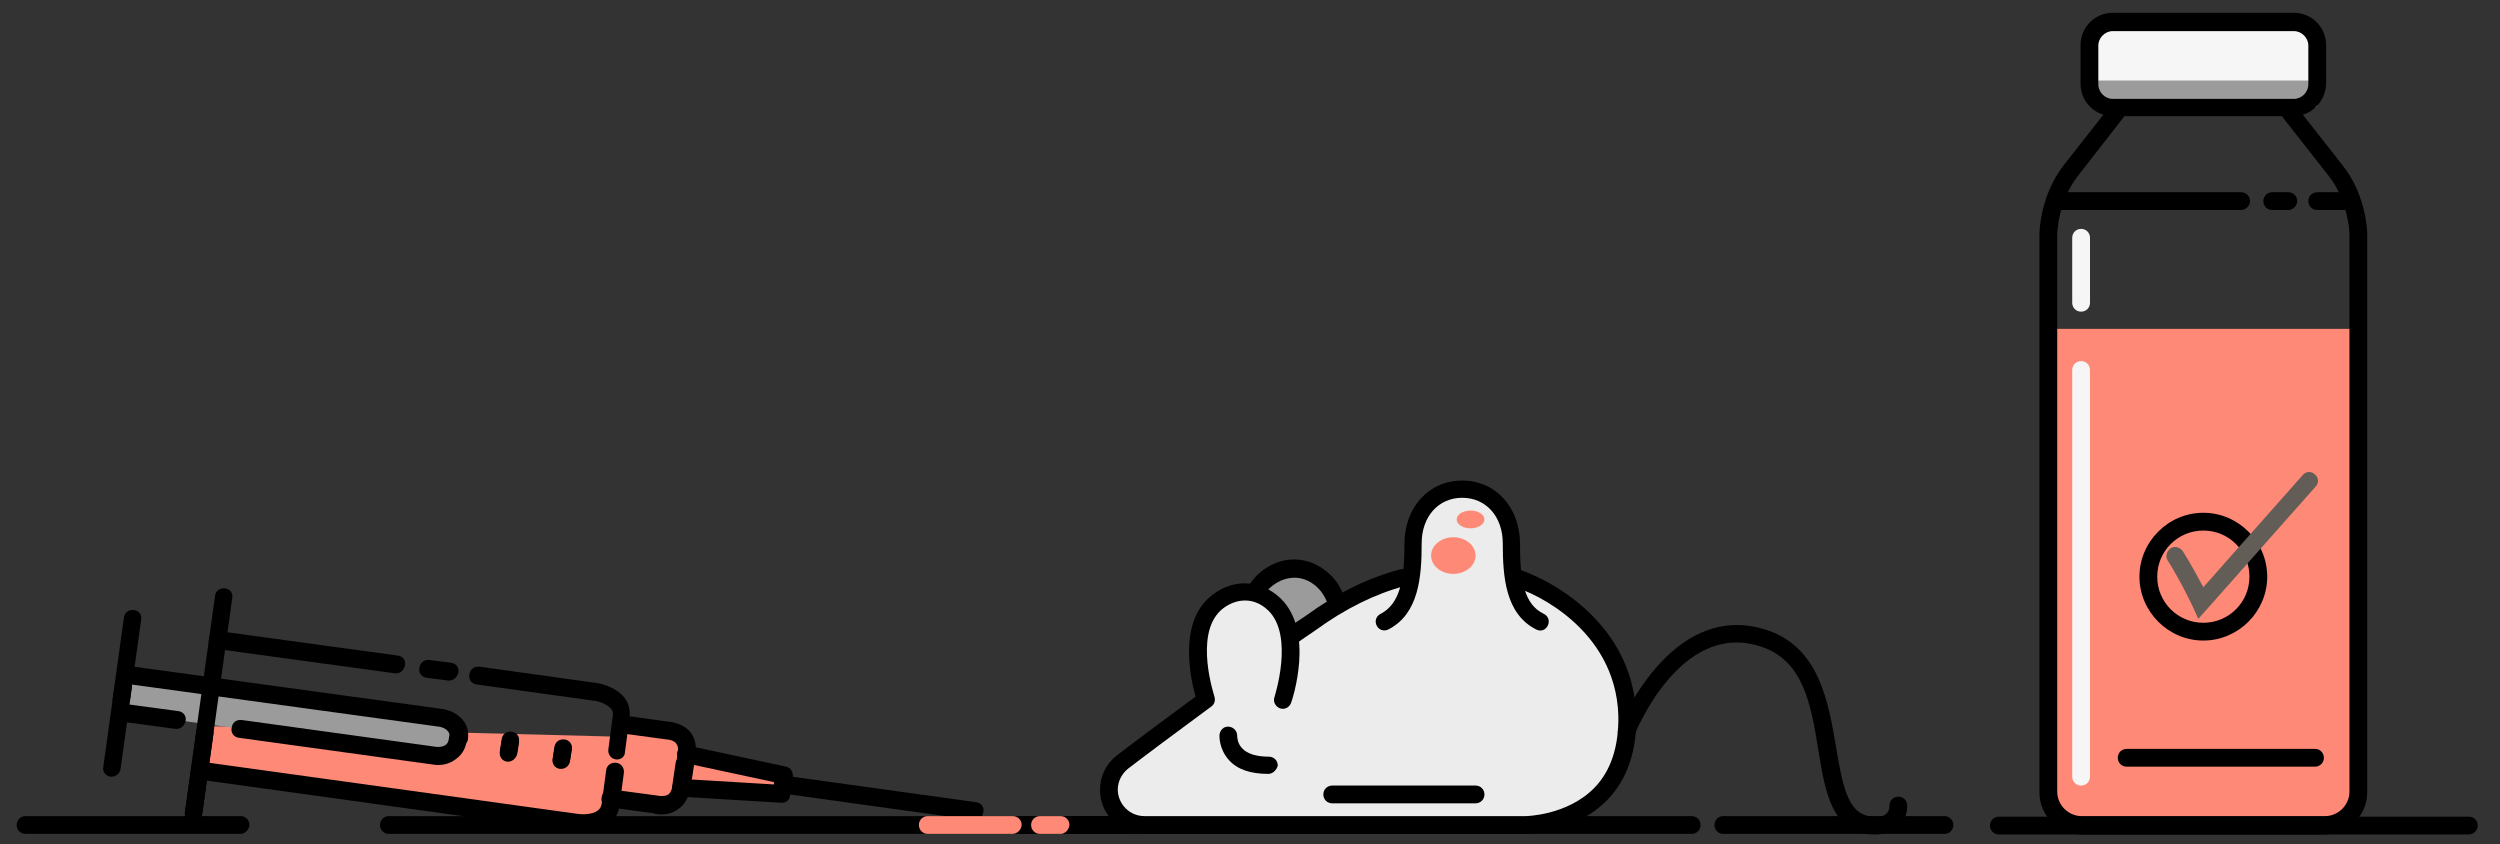 <?xml version="1.0" encoding="UTF-8"?> <!-- Generator: Adobe Illustrator 24.3.0, SVG Export Plug-In . SVG Version: 6.00 Build 0) --> <svg xmlns="http://www.w3.org/2000/svg" xmlns:xlink="http://www.w3.org/1999/xlink" version="1.1" x="0px" y="0px" viewBox="0 0 450 152" style="enable-background:new 0 0 450 152;" xml:space="preserve"><rect x="0" y="0" width="450" height="152" fill="#333333" stroke="none"/> <style type="text/css"> .st0{display:none;} .st1{display:inline;} .st2{fill:#DDB3B3;} .st3{fill:#9C9B9B;} .st4{fill:#FF5C13;} .st5{fill:none;stroke:#FF5C13;stroke-width:0.246;stroke-linecap:round;stroke-linejoin:round;stroke-miterlimit:10;} .st6{opacity:0.5;} .st7{fill:#F6F6F6;} .st8{opacity:0.2;} .st9{fill:#FF8977;} .st10{fill:#625D56;} .st11{fill:#ECECEC;} </style> <g id="Layer_1" class="st0"> <g class="st1"> <g> <path class="st2" d="M141.3-257.4h56.2v161.2c0,0,3.4,13-17.1,13s-26.8,0-26.8,0s-12.2,5.8-12.2-26.5S141.3-257.4,141.3-257.4"></path> </g> <g> <rect x="161.4" y="-294.3" class="st3" width="16.1" height="140.5"></rect> </g> <g> <path d="M314.4,152H28.6c-2.1,0-3.7-1.7-3.7-3.7c0-2.1,1.7-3.7,3.7-3.7h285.9c2.1,0,3.7,1.7,3.7,3.7 C318.2,150.3,316.5,152,314.4,152z"></path> </g> <g> <path d="M421.4,152h-93.7c-2.1,0-3.7-1.7-3.7-3.7c0-2.1,1.7-3.7,3.7-3.7h93.7c2.1,0,3.7,1.7,3.7,3.7 C425.1,150.3,423.5,152,421.4,152z"></path> </g> <g> <g> <g> <g> <path class="st4" d="M262.2-58.1c-0.6,0-1.1-0.1-1.7-0.4l-35.7-18.2c-1.8-0.9-2.6-3.2-1.6-5c0.9-1.8,3.2-2.6,5-1.6l35.7,18.2 c1.8,0.9,2.6,3.2,1.6,5C264.9-58.8,263.6-58.1,262.2-58.1z"></path> </g> </g> <g> <g> <path class="st4" d="M226.5-58.1c-1.4,0-2.7-0.7-3.3-2c-0.9-1.8-0.2-4.1,1.6-5l35.7-18.2c1.8-0.9,4.1-0.2,5,1.6 c0.9,1.8,0.2,4.1-1.6,5l-35.7,18.2C227.7-58.2,227.1-58.1,226.5-58.1z"></path> </g> </g> </g> <g> <g> <path class="st4" d="M251.4-83.4h-14.1c-4.1,0-7.4-3.7-7.4-8.2v-8.1c0-1.6,1.3-2.8,2.8-2.8c1.6,0,2.8,1.3,2.8,2.8v8.1 c0,1.4,0.9,2.5,1.7,2.5h14.1c0.8,0,1.7-1.1,1.7-2.5v-8.1c0-1.6,1.3-2.8,2.8-2.8c1.6,0,2.8,1.3,2.8,2.8v8.1 C258.8-87.1,255.5-83.4,251.4-83.4z"></path> </g> </g> <g> <g> <path class="st4" d="M256-96.8c-0.8,0-1.5-0.3-2.1-0.9c-1.1-1.2-1-3,0.2-4c3-2.7,4.7-6.6,4.7-10.6c0-7.9-6.5-14.4-14.4-14.4 c-7.9,0-14.4,6.5-14.4,14.4c0,4,1.7,7.9,4.7,10.6c1.2,1.1,1.2,2.9,0.2,4c-1.1,1.2-2.9,1.2-4,0.2c-4.2-3.8-6.6-9.2-6.6-14.8 c0-11.1,9-20.1,20.1-20.1s20.1,9,20.1,20.1c0,5.6-2.4,11-6.6,14.8C257.3-97.1,256.6-96.8,256-96.8z"></path> </g> </g> <g> <g> <path class="st5" d="M255.9-99.7"></path> </g> </g> <g> <g> <path class="st5" d="M232.7-99.7"></path> </g> </g> <g> <g> <g> <circle class="st4" cx="237.6" cy="-113.9" r="4.5"></circle> </g> </g> <g> <g> <circle class="st4" cx="251.1" cy="-113.9" r="4.5"></circle> </g> </g> </g> </g> <g class="st6"> <g> <g> <g> <path class="st4" d="M318.9-92.8c-0.4,0-0.9-0.1-1.3-0.3L290.3-107c-1.4-0.7-2-2.4-1.2-3.8c0.7-1.4,2.4-2,3.8-1.2l27.2,13.9 c1.4,0.7,2,2.4,1.2,3.8C320.9-93.3,319.9-92.8,318.9-92.8z"></path> </g> </g> <g> <g> <path class="st4" d="M291.6-92.8c-1,0-2-0.6-2.5-1.6c-0.7-1.4-0.2-3.1,1.2-3.8l27.2-13.9c1.4-0.7,3.1-0.2,3.8,1.2 c0.7,1.4,0.2,3.1-1.2,3.8l-27.2,13.9C292.5-92.9,292.1-92.8,291.6-92.8z"></path> </g> </g> </g> <g> <g> <path class="st4" d="M310.6-111.4h-10.7c-3.5,0-6.3-3.1-6.3-6.9v-6.2c0-1.6,1.3-2.8,2.8-2.8c1.6,0,2.8,1.3,2.8,2.8v6.2 c0,0.8,0.5,1.3,0.6,1.3h10.7c0.2,0,0.6-0.4,0.6-1.3v-6.2c0-1.6,1.3-2.8,2.8-2.8c1.6,0,2.8,1.3,2.8,2.8v6.2 C316.9-114.5,314.1-111.4,310.6-111.4z"></path> </g> </g> <g> <g> <path class="st4" d="M314.1-121.7c-0.8,0-1.5-0.3-2.1-0.9c-1.1-1.2-1-3,0.2-4c2.2-2,3.4-4.7,3.4-7.6c0-5.7-4.6-10.3-10.3-10.3 c-5.7,0-10.3,4.6-10.3,10.3c0,2.9,1.2,5.6,3.4,7.6c1.2,1.1,1.2,2.9,0.2,4c-1.1,1.2-2.9,1.2-4,0.2c-3.3-3-5.2-7.3-5.2-11.8 c0-8.8,7.2-16,16-16s16,7.2,16,16c0,4.5-1.9,8.8-5.2,11.8C315.4-121.9,314.8-121.7,314.1-121.7z"></path> </g> </g> <g> <g> <path class="st5" d="M314-124.5"></path> </g> </g> <g> <g> <path class="st5" d="M296.3-124.5"></path> </g> </g> <g> <g> <g> <circle class="st4" cx="300.1" cy="-135.3" r="3.5"></circle> </g> </g> <g> <g> <circle class="st4" cx="310.4" cy="-135.3" r="3.5"></circle> </g> </g> </g> </g> <g> <g> <polygon class="st3" points="122.8,61.5 133.1,44.7 146.8,38.4 158.5,44.7 164.8,59.6 154.7,72.7 131.8,75 "></polygon> </g> <g> <path class="st7" d="M244.9,45.8c0,0-40.3-20.8-91.8,16.5c-3.1,2.3-6.1,4.4-9.1,6.6l-2-6.6l-7.8-11.9l-11.4-3.2L108.4,56 c0,0-3.6,19-3.5,20.3c0,1.3,2.6,16.3,3.4,18.9v0c-23,17-35.4,26.4-35.4,26.4c-3.5,2.7-5.7,7-5.7,11.8c0,8.3,6.7,14.9,14.9,14.9 c11.7,0,51.6,0,51.6,0h110c0,0,44.3,0,43-46.4C285.4,61.1,244.9,45.8,244.9,45.8z"></path> </g> <g> <path d="M144.2,72.4c-1.1,0-2.2-0.5-2.9-1.4c-1.3-1.6-1-3.9,0.5-5.2c2.1-1.7,3.7-2.8,5.6-4.1c1.1-0.7,2.2-1.5,3.4-2.4 c12.9-9.3,26.3-15.9,39.7-19.6c2.1-0.5,4,0.6,4.6,2.6c0.5,2-0.6,4-2.6,4.6c-12.6,3.4-25.1,9.6-37.3,18.4c-1.3,1-2.5,1.8-3.6,2.5 c-1.7,1.2-3.3,2.2-5.1,3.7C145.9,72.1,145,72.4,144.2,72.4z"></path> </g> <g> <path d="M164.2,58.8c-1.7,0-3.2-1.1-3.6-2.8c-0.9-3.6-2.5-6.4-4.7-8.6c-6.8-6.6-15.1-4.7-20.3,0.1c-1,0.9-1.8,1.9-2.5,3.1 c-1.1,1.7-3.4,2.3-5.1,1.2c-1.7-1.1-2.3-3.4-1.2-5.1c1.1-1.7,2.4-3.3,3.8-4.7c9.1-8.5,21.7-8.5,30.5,0.1c3.2,3.1,5.4,7.1,6.7,12 c0.5,2-0.7,4-2.7,4.5C164.8,58.7,164.5,58.8,164.2,58.8z"></path> </g> <g> <path d="M243.6,152H82c-10.3,0-18.7-8.4-18.7-18.7c0-5.8,2.6-11.1,7.1-14.7c0.1,0,8.2-6.2,23.6-17.7l9.8-7.3 c-2.2-7.7-7.1-30.2,5.4-41.8c9.2-8.5,21.7-8.5,30.5,0.1c14.5,14.1,4.9,43.1,4.5,44.3c-0.7,1.9-2.8,2.9-4.7,2.3 c-2-0.7-3-2.8-2.3-4.7c0.1-0.3,8.5-25.8-2.6-36.6c-6.8-6.6-15.1-4.7-20.3,0.1c-11.3,10.5-2.7,36.3-2.6,36.5 c0.5,1.5,0,3.2-1.3,4.2l-11.9,8.8c-15.3,11.4-23.5,17.6-23.5,17.6c-2.7,2.1-4.2,5.3-4.2,8.8c0,6.2,5,11.2,11.2,11.2h161.6 c0.2,0,17.8-0.2,29.2-12c7-7.3,10.4-17.5,10-30.5c-1.1-37.8-38.9-52.5-39.3-52.7c-0.5-0.2-9.5-4.7-24.2-5.5 c-2.1-0.1-3.6-1.8-3.5-3.9c0.1-2,1.7-3.7,3.9-3.5c16.4,0.8,26.4,5.9,26.8,6.1l0,0c0.1,0,42.5,16.5,43.7,59.2 c0.4,15.1-3.7,27.2-12.2,36C264.5,151.8,244.5,152,243.6,152z"></path> </g> <g> <path d="M392.5,152c-0.5,0-0.8,0-0.9,0l-46.4,0c-6.1-0.3-11.1-0.7-14.5-4.1c-3.1-3.1-4.4-7.8-4.4-15.3 c0-15.4-6.7-20.3-27.4-20.3h-12.2c-2.1,0-3.7-1.7-3.7-3.7c0-2.1,1.7-3.7,3.7-3.7h12.2c18.1,0,34.9,3.4,34.9,27.8 c0,5.2,0.7,8.5,2.2,10c1.4,1.4,4,1.9,9.1,1.9c0,0,0.1,0,0.1,0h46.7c1.1,0.1,3.7-0.1,5-1.3c0.3-0.3,1.1-1,1.1-3.2 c0-2.1,1.7-3.7,3.7-3.7c2.1,0,3.7,1.7,3.7,3.7c0,4.5-1.9,7.3-3.5,8.7C398.7,151.6,394.4,152,392.5,152z"></path> </g> <g> <path d="M222.7,139H162c-2.1,0-3.7-1.7-3.7-3.7s1.7-3.7,3.7-3.7h60.7c2.1,0,3.7,1.7,3.7,3.7S224.8,139,222.7,139z"></path> </g> <g> <g> <path class="st4" d="M111,133.6c-1,0-1.9-0.4-2.6-1.1c-1.5-1.5-1.5-3.8,0-5.3l18.2-18.2c1.5-1.5,3.8-1.5,5.3,0 c1.5,1.5,1.5,3.8,0,5.3l-18.2,18.2C112.9,133.3,112,133.6,111,133.6z"></path> </g> </g> <g> <g> <path class="st4" d="M129.2,133.6c-1,0-1.9-0.4-2.6-1.1l-18.2-18.2c-1.5-1.5-1.5-3.8,0-5.3c1.5-1.5,3.8-1.5,5.3,0l18.2,18.2 c1.5,1.5,1.5,3.8,0,5.3C131.1,133.3,130.1,133.6,129.2,133.6z"></path> </g> </g> <g> <path d="M201.5,44.9c-1.8,0-3.4-1.3-3.7-3.1c-0.3-2,1.1-3.9,3.1-4.3c2.8-0.4,5.5-0.7,8.1-0.9c1.9-0.2,3.8,1.4,4,3.4 c0.1,2.1-1.4,3.8-3.4,4c-2.4,0.2-4.9,0.5-7.4,0.9C201.9,44.9,201.7,44.9,201.5,44.9z"></path> </g> </g> <g> <polygon class="st4" points="197.3,-143 141.7,-143 143,-85.8 156.5,-82 156.5,-56.1 162,-56.1 166.7,-13.4 173.3,-13.4 177.4,-56.1 184.1,-56.1 184.1,-82 197.3,-86.9 "></polygon> </g> <g> <g> <path d="M171.9-290.6h-34.2c-2.1,0-3.7-1.7-3.7-3.7c0-2.1,1.7-3.7,3.7-3.7h34.2c2.1,0,3.7,1.7,3.7,3.7 C175.6-292.2,174-290.6,171.9-290.6z"></path> </g> <g> <path d="M169.5-147c-4.3,0-7-1.8-8.4-3.3c-3.5-3.7-3.4-9-3.3-9.6l0-95c0-2.1,1.7-3.7,3.7-3.7c2.1,0,3.7,1.7,3.7,3.7v95.2 c0,0.9,0.2,3.1,1.3,4.3c0.2,0.2,1,1,3,1c2.1,0,3.7,1.7,3.7,3.7C173.2-148.7,171.5-147,169.5-147z"></path> </g> <g> <path d="M161.4-254.2c-2.1,0-3.7-1.7-3.7-3.7v-33c0-2.1,1.7-3.7,3.7-3.7c2.1,0,3.7,1.7,3.7,3.7v33 C165.2-255.9,163.5-254.2,161.4-254.2z"></path> </g> <g> <path d="M164.9-79.4h-14.2c-3.3,0-6.2-1.2-8.4-3.4c-4.6-4.7-4.7-12.5-4.7-13.4v-49.5c0-2.1,1.7-3.7,3.7-3.7s3.7,1.7,3.7,3.7 v49.5c0,1.5,0.4,6,2.5,8.1c0.8,0.8,1.8,1.2,3,1.2h14.2c2.1,0,3.7,1.7,3.7,3.7C168.6-81.1,167-79.4,164.9-79.4z"></path> </g> <g> <path d="M141.4-154.4c-2.1,0-3.7-1.7-3.7-3.7v-9.4c0-2.1,1.7-3.7,3.7-3.7s3.7,1.7,3.7,3.7v9.4 C145.1-156.1,143.5-154.4,141.4-154.4z"></path> </g> <g> <path d="M141.4-177.2c-2.1,0-3.7-1.7-3.7-3.7v-76.5c0-2.1,1.7-3.7,3.7-3.7s3.7,1.7,3.7,3.7v76.5 C145.1-178.8,143.5-177.2,141.4-177.2z"></path> </g> <g> <path d="M171.9-50.3h-9.7c-4.9,0-7.8-2-9.3-3.7c-3.5-4-3-9.4-3-10l0-19.1c0-2.1,1.7-3.7,3.7-3.7c2.1,0,3.7,1.7,3.7,3.7v19.6 c-0.1,1.2,0,3.4,1.1,4.6c0.7,0.8,2,1.2,3.7,1.2h9.7c2.1,0,3.7,1.7,3.7,3.7S173.9-50.3,171.9-50.3z"></path> </g> <g> <path d="M215.6-253.7h-92.2c-2.1,0-3.7-1.7-3.7-3.7s1.7-3.7,3.7-3.7h92.2c2.1,0,3.7,1.7,3.7,3.7S217.7-253.7,215.6-253.7z"></path> </g> <g> <path d="M171.5-102.3H167c-2.1,0-3.7-1.7-3.7-3.7c0-2.1,1.7-3.7,3.7-3.7h4.4c2.1,0,3.7,1.7,3.7,3.7 C175.2-104,173.5-102.3,171.5-102.3z"></path> </g> <g> <path d="M171.5-125H167c-2.1,0-3.7-1.7-3.7-3.7c0-2.1,1.7-3.7,3.7-3.7h4.4c2.1,0,3.7,1.7,3.7,3.7 C175.2-126.7,173.5-125,171.5-125z"></path> </g> <g> <path d="M171.9-7.7h-6.5c-1.9,0-3.6-1.5-3.7-3.4l-3.3-42.5c-0.2-2,1.4-3.8,3.4-4c2.1-0.1,3.8,1.4,4,3.4l3,39.1h3 c2.1,0,3.7,1.7,3.7,3.7S174-7.7,171.9-7.7z"></path> </g> <g> <g> <path d="M201.2-290.6h-34.2c-2.1,0-3.7-1.7-3.7-3.7c0-2.1,1.7-3.7,3.7-3.7h34.2c2.1,0,3.7,1.7,3.7,3.7 C205-292.2,203.3-290.6,201.2-290.6z"></path> </g> <g> <path d="M169.5-147c-2.1,0-3.7-1.7-3.7-3.7c0-2.1,1.7-3.7,3.7-3.7c2,0,2.8-0.8,3-1c1.2-1.2,1.4-3.4,1.3-4.1v-83 c0-2.1,1.7-3.7,3.7-3.7c2.1,0,3.7,1.7,3.7,3.7v82.8c0,0.4,0.2,5.7-3.4,9.4C176.5-148.8,173.8-147,169.5-147z"></path> </g> <g> <path d="M177.5-266c-2.1,0-3.7-1.7-3.7-3.7V-291c0-2.1,1.7-3.7,3.7-3.7c2.1,0,3.7,1.7,3.7,3.7v21.2 C181.3-267.7,179.6-266,177.5-266z"></path> </g> <g> <path d="M188.3-79.4h-14.2c-2.1,0-3.7-1.7-3.7-3.7c0-2.1,1.7-3.7,3.7-3.7h14.2c1.3,0,2.3-0.4,3-1.2c2.1-2.1,2.5-6.6,2.5-8.1 v-161.3c0-2.1,1.7-3.7,3.7-3.7c2.1,0,3.7,1.7,3.7,3.7v161.2c0,0.8,0,8.6-4.7,13.3C194.4-80.6,191.5-79.4,188.3-79.4z"></path> </g> <g> <path d="M176.8-50.3h-9.7c-2.1,0-3.7-1.7-3.7-3.7s1.7-3.7,3.7-3.7h9.7c1.7,0,3-0.4,3.7-1.2c1.1-1.3,1.2-3.5,1.1-4.3l0-20 c0-2.1,1.7-3.7,3.7-3.7c2.1,0,3.7,1.7,3.7,3.7v19.6c0,0.2,0.6,5.6-3,9.6C184.6-52.3,181.7-50.3,176.8-50.3z"></path> </g> <g> <path d="M215.6-253.7h-33.7c-2.1,0-3.7-1.7-3.7-3.7s1.7-3.7,3.7-3.7h33.7c2.1,0,3.7,1.7,3.7,3.7S217.7-253.7,215.6-253.7z"></path> </g> <g> <path d="M172-102.3h-4.4c-2.1,0-3.7-1.7-3.7-3.7c0-2.1,1.7-3.7,3.7-3.7h4.4c2.1,0,3.7,1.7,3.7,3.7 C175.7-104,174-102.3,172-102.3z"></path> </g> <g> <path d="M172-125h-4.4c-2.1,0-3.7-1.7-3.7-3.7c0-2.1,1.7-3.7,3.7-3.7h4.4c2.1,0,3.7,1.7,3.7,3.7C175.7-126.7,174-125,172-125z"></path> </g> <g> <path d="M173.5-7.7h-6.5c-2.1,0-3.7-1.7-3.7-3.7s1.7-3.7,3.7-3.7h3l3-39.1c0.2-2,2.1-3.6,4-3.4c2.1,0.2,3.6,2,3.4,4l-3.3,42.5 C177.1-9.2,175.5-7.7,173.5-7.7z"></path> </g> </g> </g> <g class="st8"> <g> <g> <g> <path class="st4" d="M275.8-208c-0.4,0-0.9-0.1-1.3-0.3l-27.2-13.9c-1.4-0.7-2-2.4-1.2-3.8c0.7-1.4,2.4-2,3.8-1.2l27.2,13.9 c1.4,0.7,2,2.4,1.2,3.8C277.9-208.5,276.9-208,275.8-208z"></path> </g> </g> <g> <g> <path class="st4" d="M248.6-208c-1,0-2-0.6-2.5-1.6c-0.7-1.4-0.2-3.1,1.2-3.8l27.2-13.9c1.4-0.7,3.1-0.2,3.8,1.2 c0.7,1.4,0.2,3.1-1.2,3.8l-27.2,13.9C249.5-208.1,249-208,248.6-208z"></path> </g> </g> </g> <g> <g> <path class="st4" d="M267.6-226.6h-10.7c-3.5,0-6.3-3.1-6.3-6.9v-6.2c0-1.6,1.3-2.8,2.8-2.8c1.6,0,2.8,1.3,2.8,2.8v6.2 c0,0.8,0.5,1.3,0.6,1.3h10.7c0.2,0,0.6-0.4,0.6-1.3v-6.2c0-1.6,1.3-2.8,2.8-2.8c1.6,0,2.8,1.3,2.8,2.8v6.2 C273.9-229.7,271.1-226.6,267.6-226.6z"></path> </g> </g> <g> <g> <path class="st4" d="M271.1-236.9c-0.8,0-1.5-0.3-2.1-0.9c-1.1-1.2-1-3,0.2-4c2.1-2,3.4-4.7,3.4-7.6c0-5.7-4.6-10.3-10.3-10.3 c-5.7,0-10.3,4.6-10.3,10.3c0,2.9,1.2,5.6,3.4,7.6c1.2,1.1,1.2,2.9,0.2,4c-1.1,1.2-2.9,1.2-4,0.2c-3.3-3-5.2-7.3-5.2-11.8 c0-8.8,7.2-16,16-16c8.8,0,16,7.2,16,16c0,4.5-1.9,8.8-5.2,11.8C272.4-237.1,271.7-236.9,271.1-236.9z"></path> </g> </g> <g> <g> <path class="st5" d="M271-239.7"></path> </g> </g> <g> <g> <path class="st5" d="M253.3-239.7"></path> </g> </g> <g> <g> <g> <circle class="st4" cx="257.1" cy="-250.5" r="3.5"></circle> </g> </g> <g> <g> <circle class="st4" cx="267.4" cy="-250.5" r="3.5"></circle> </g> </g> </g> </g> <g> <path d="M169.5,74.2c-2.1,0-3.7-1.7-3.7-3.7V-8.3c0-2.1,1.7-3.7,3.7-3.7s3.7,1.7,3.7,3.7v78.7C173.2,72.5,171.5,74.2,169.5,74.2z "></path> </g> </g> </g> <g id="Layer_2"> <g> <path class="st9" d="M368.7,142.6c0,3.3,2.7,6,6,6h43.8c3.3,0,6-2.7,6-6V59.2h-55.8V142.6z"></path> <g> <path class="st7" d="M417.1,18.9c0,0.2-0.2,0.4-0.4,0.4h-40.1c-0.2,0-0.4-0.2-0.4-0.4V4.5c0-0.2,0.2-0.4,0.4-0.4h40.1 c0.2,0,0.4,0.2,0.4,0.4V18.9z"></path> </g> <path d="M418.5,150.2h-43.8c-4.2,0-7.6-3.4-7.6-7.5V42.1c0-0.3,0.1-6.9,4.4-12.4l8.4-10.7c0.5-0.7,1.5-0.8,2.2-0.3 c0.7,0.5,0.8,1.5,0.3,2.2L374,31.7c-3.6,4.6-3.7,10.4-3.7,10.4v100.4c0,2.4,2,4.4,4.4,4.4h43.8c2.4,0,4.4-2,4.4-4.4V42.1 c0,0-0.1-5.8-3.7-10.4l-8.4-10.7c-0.5-0.7-0.4-1.7,0.3-2.2c0.7-0.5,1.7-0.4,2.2,0.3l8.4,10.7c4.3,5.4,4.4,12.1,4.4,12.3v100.5 C426.1,146.8,422.7,150.2,418.5,150.2z"></path> <g> <path d="M403.4,37.8h-33.3c-0.9,0-1.6-0.7-1.6-1.6s0.7-1.6,1.6-1.6h33.3c0.9,0,1.6,0.7,1.6,1.6S404.2,37.8,403.4,37.8z"></path> <path d="M423.1,37.8h-6c-0.9,0-1.6-0.7-1.6-1.6s0.7-1.6,1.6-1.6h6c0.9,0,1.6,0.7,1.6,1.6S423.9,37.8,423.1,37.8z"></path> <path d="M411.9,37.8H409c-0.9,0-1.6-0.7-1.6-1.6s0.7-1.6,1.6-1.6h2.9c0.9,0,1.6,0.7,1.6,1.6S412.7,37.8,411.9,37.8z"></path> </g> <path d="M444.4,150.2h-84.6c-0.9,0-1.6-0.7-1.6-1.6c0-0.9,0.7-1.6,1.6-1.6h84.6c0.9,0,1.6,0.7,1.6,1.6 C446,149.4,445.3,150.2,444.4,150.2z"></path> <path d="M416.7,138h-33.9c-0.9,0-1.6-0.7-1.6-1.6s0.7-1.6,1.6-1.6h33.9c0.9,0,1.6,0.7,1.6,1.6S417.6,138,416.7,138z"></path> <path class="st3" d="M376.1,14.8c0,2.3,1.9,4.2,4.2,4.2h32.6c2.3,0,4.2-1.9,4.2-4.2v-0.3h-40.9V14.8z"></path> <path d="M412.9,20.9h-32.6c-3.2,0-5.8-2.6-5.8-5.8v-7c0-3.2,2.6-5.8,5.8-5.8h32.6c3.2,0,5.8,2.6,5.8,5.8v7 C418.6,18.3,416,20.9,412.9,20.9z M380.3,5.6c-1.4,0-2.6,1.2-2.6,2.6v7c0,1.4,1.2,2.6,2.6,2.6h32.6c1.4,0,2.6-1.2,2.6-2.6v-7 c0-1.4-1.2-2.6-2.6-2.6H380.3z"></path> <path d="M396.6,115.3c-6.3,0-11.5-5.2-11.5-11.5c0-6.3,5.2-11.5,11.5-11.5s11.5,5.2,11.5,11.5 C408.1,110.1,402.9,115.3,396.6,115.3z M396.6,95.5c-4.6,0-8.3,3.7-8.3,8.3c0,4.6,3.7,8.3,8.3,8.3s8.3-3.7,8.3-8.3 C404.9,99.2,401.2,95.5,396.6,95.5z"></path> <g> <path class="st7" d="M374.6,141.4c-0.9,0-1.6-0.7-1.6-1.6V66.6c0-0.9,0.7-1.6,1.6-1.6c0.9,0,1.6,0.7,1.6,1.6v73.2 C376.2,140.7,375.5,141.4,374.6,141.4z"></path> <path class="st7" d="M374.6,56.1c-0.9,0-1.6-0.7-1.6-1.6V42.8c0-0.9,0.7-1.6,1.6-1.6c0.9,0,1.6,0.7,1.6,1.6v11.7 C376.2,55.4,375.5,56.1,374.6,56.1z"></path> </g> <path class="st10" d="M395.7,111.4l-1-2.2c0,0-2-4.3-4.5-8.3c-0.5-0.7-0.2-1.7,0.5-2.2c0.7-0.5,1.7-0.2,2.2,0.5 c1.5,2.4,2.8,4.8,3.7,6.5l17.9-20.2c0.6-0.7,1.6-0.7,2.2-0.1c0.7,0.6,0.7,1.6,0.1,2.2L395.7,111.4z"></path> </g> <g> <path d="M304.5,150.1H183.1c-0.9,0-1.6-0.7-1.6-1.6c0-0.9,0.7-1.6,1.6-1.6h121.4c0.9,0,1.6,0.7,1.6,1.6 C306.1,149.4,305.4,150.1,304.5,150.1z"></path> <g> <polygon class="st3" points="223.1,111.7 227.5,104.6 233.3,101.9 238.3,104.6 241,110.9 236.7,116.5 227,117.5 "></polygon> <path class="st11" d="M275,105.1c0,0-17.1-8.8-39,7c-1.3,1-2.6,1.9-3.9,2.8l-0.8-2.8L228,107l-4.9-1.4l-6.1,3.7 c0,0-1.5,8.1-1.5,8.6c0,0.5,1.1,6.9,1.4,8v0c-9.8,7.2-15,11.2-15,11.2c-1.5,1.2-2.4,3-2.4,5c0,3.5,2.8,6.3,6.3,6.3 c5,0,21.9,0,21.9,0h46.7c0,0,18.8,0,18.2-19.7C292.2,111.6,275,105.1,275,105.1z"></path> <path d="M232.2,116.3c-0.5,0-0.9-0.2-1.2-0.6c-0.5-0.7-0.5-1.7,0.2-2.2c0.9-0.7,1.6-1.2,2.4-1.7c0.5-0.3,0.9-0.6,1.5-1 c5.5-4,11.2-6.8,16.9-8.3c0.8-0.2,1.7,0.3,1.9,1.1c0.2,0.8-0.3,1.7-1.1,1.9c-5.3,1.4-10.7,4.1-15.8,7.8c-0.6,0.4-1.1,0.8-1.6,1.1 c-0.7,0.5-1.4,0.9-2.2,1.6C232.9,116.2,232.6,116.3,232.2,116.3z"></path> <path d="M240.7,110.6c-0.7,0-1.3-0.5-1.5-1.2c-0.4-1.5-1.1-2.7-2-3.6c-2.9-2.8-6.4-2-8.6,0c-0.4,0.4-0.8,0.8-1.1,1.3 c-0.5,0.7-1.4,1-2.2,0.5c-0.7-0.5-1-1.4-0.5-2.2c0.5-0.8,1-1.4,1.6-2c3.9-3.6,9.2-3.6,13,0c1.4,1.3,2.3,3,2.9,5.1 c0.2,0.8-0.3,1.7-1.1,1.9C241,110.5,240.9,110.6,240.7,110.6z"></path> <path d="M274.5,150.1h-68.6c-4.4,0-7.9-3.6-7.9-7.9c0-2.5,1.1-4.7,3-6.2c0,0,3.5-2.7,10-7.5l4.2-3.1c-0.9-3.3-3-12.8,2.3-17.7 c3.9-3.6,9.2-3.6,13,0c6.2,6,2.1,18.3,1.9,18.8c-0.3,0.8-1.1,1.3-2,1c-0.8-0.3-1.3-1.2-1-2c0-0.1,3.6-11-1.1-15.6 c-2.9-2.8-6.4-2-8.6,0c-4.8,4.5-1.1,15.4-1.1,15.5c0.2,0.7,0,1.4-0.6,1.8l-5,3.7c-6.5,4.8-10,7.5-10,7.5 c-1.1,0.9-1.8,2.3-1.8,3.7c0,2.6,2.1,4.8,4.8,4.8h68.6c0.1,0,7.5-0.1,12.4-5.1c3-3.1,4.4-7.5,4.3-13c-0.5-16-16-22.1-16.7-22.4 c-0.2-0.1-4.1-2-10.3-2.3c-0.9,0-1.5-0.8-1.5-1.7c0-0.9,0.7-1.6,1.7-1.5c6.9,0.3,11.2,2.5,11.4,2.6l0,0c0,0,18,7,18.6,25.2 c0.2,6.4-1.6,11.6-5.2,15.3C283.3,150.1,274.8,150.1,274.5,150.1z"></path> <path d="M337.7,150.2c-0.2,0-0.4,0-0.4,0c-7.5,0-8.8-7.7-10-15.2c-1.3-8-2.6-16.3-10.6-18.7c-14.4-4.5-22.4,15.8-22.5,16 c-0.3,0.8-1.2,1.2-2,0.9c-0.8-0.3-1.2-1.2-0.9-2c0.1-0.2,9.2-23.2,26.4-17.9c9.8,3,11.4,13.1,12.8,21.2c1.3,7.8,2.3,12.5,7,12.5 c0.5,0.1,1.6,0,2.1-0.6c0.1-0.1,0.5-0.4,0.5-1.4c0-0.9,0.7-1.6,1.6-1.6s1.6,0.7,1.6,1.6c0,1.9-0.8,3.1-1.5,3.7 C340.3,150,338.5,150.2,337.7,150.2z"></path> <path d="M265.6,144.6h-25.8c-0.9,0-1.6-0.7-1.6-1.6s0.7-1.6,1.6-1.6h25.8c0.9,0,1.6,0.7,1.6,1.6S266.5,144.6,265.6,144.6z"></path> <path d="M256.6,104.7c-0.8,0-1.4-0.6-1.6-1.3c-0.1-0.9,0.5-1.7,1.3-1.8c1.2-0.2,2.3-0.3,3.4-0.4c0.9-0.1,1.6,0.6,1.7,1.5 c0.1,0.9-0.6,1.6-1.5,1.7c-1,0.1-2.1,0.2-3.2,0.4C256.7,104.7,256.7,104.7,256.6,104.7z"></path> </g> <path d="M350,150.1h-39.8c-0.9,0-1.6-0.7-1.6-1.6c0-0.9,0.7-1.6,1.6-1.6H350c0.9,0,1.6,0.7,1.6,1.6 C351.6,149.4,350.9,150.1,350,150.1z"></path> <path d="M228.3,139.3c-3.2,0-5.6-0.8-7.1-2.5c-1.8-2-1.7-4.3-1.7-4.5c0.1-0.9,0.8-1.6,1.7-1.5c0.9,0.1,1.5,0.8,1.5,1.7 c0,0.1,0,1.3,0.9,2.2c0.9,1,2.6,1.5,4.8,1.5c0.9,0,1.6,0.7,1.6,1.6C229.8,138.6,229.1,139.3,228.3,139.3z"></path> <path class="st11" d="M249.3,111.9c4.4-2.2,5.1-7.3,5.1-14.1c0-6,4-9.8,8.8-9.8s8.8,3.8,8.8,9.8c0,6.7,0.7,11.9,5.1,14.1"></path> <path d="M277.2,113.5c-0.2,0-0.5-0.1-0.7-0.2c-5.5-2.8-6-9.4-6-15.5c0-4.8-3-8.2-7.3-8.2c-4.3,0-7.3,3.4-7.3,8.2 c0,6-0.5,12.7-6,15.5c-0.8,0.4-1.7,0.1-2.1-0.7c-0.4-0.8-0.1-1.7,0.7-2.1c3.5-1.8,4.3-6.2,4.3-12.6c0-6.6,4.4-11.4,10.4-11.4 c6,0,10.4,4.8,10.4,11.4c0,6.5,0.7,10.9,4.3,12.6c0.8,0.4,1.1,1.3,0.7,2.1C278.3,113.2,277.8,113.5,277.2,113.5z"></path> <ellipse class="st9" cx="264.7" cy="93.5" rx="2.5" ry="1.6"></ellipse> <ellipse class="st9" cx="261.6" cy="100" rx="4" ry="3.3"></ellipse> </g> <g> <path d="M182.2,150.1H70c-0.9,0-1.6-0.7-1.6-1.6c0-0.9,0.7-1.6,1.6-1.6h112.2c0.9,0,1.6,0.7,1.6,1.6 C183.8,149.4,183.1,150.1,182.2,150.1z"></path> <path d="M43.3,150.1H4.6c-0.9,0-1.6-0.7-1.6-1.6c0-0.9,0.7-1.6,1.6-1.6h38.7c0.9,0,1.6,0.7,1.6,1.6 C44.8,149.4,44.1,150.1,43.3,150.1z"></path> <path d="M203.4,150.1h-21.2c-0.9,0-1.6-0.7-1.6-1.6c0-0.9,0.7-1.6,1.6-1.6h21.2c0.9,0,1.6,0.7,1.6,1.6 C205,149.4,204.3,150.1,203.4,150.1z"></path> <g> <polygon class="st9" points="84,145.3 107.6,148.6 111.5,143.5 121.3,144.8 121.7,142 139.9,142.7 140.3,140 122.6,135.5 122.9,133.2 112,130.7 111,132.6 37.5,130.7 35.8,138.8 "></polygon> <rect x="48.1" y="99.1" transform="matrix(-0.137 0.991 -0.991 -0.137 186.254 95.513)" class="st3" width="6.8" height="59.7"></rect> <path d="M175.4,147.6c-0.1,0-0.1,0-0.2,0l-33.1-4.6c-0.9-0.1-1.5-0.9-1.3-1.8c0.1-0.9,0.8-1.5,1.8-1.4l33.1,4.6 c0.9,0.1,1.5,0.9,1.3,1.8C176.9,147,176.2,147.6,175.4,147.6z"></path> <g> <path d="M21.8,127.4c-0.1,0-0.1,0-0.2,0c-0.9-0.1-1.5-0.9-1.3-1.8l2-14.4c0.1-0.9,0.8-1.5,1.8-1.4c0.9,0.1,1.5,0.9,1.3,1.8 l-2,14.4C23.3,126.8,22.6,127.4,21.8,127.4z"></path> <path d="M82.4,134.7c-0.1,0-0.1,0-0.2,0c-0.9-0.1-1.5-0.9-1.3-1.8c0.1-0.9-0.2-1.2-0.3-1.3c-0.5-0.6-1.4-0.8-1.6-0.8l-40.1-5.5 c-0.9-0.1-1.5-0.9-1.3-1.8c0.1-0.9,0.8-1.5,1.8-1.4l40.1,5.5c0.2,0,2.4,0.3,3.8,2c0.6,0.7,1.2,1.9,0.9,3.7 C83.8,134.2,83.1,134.7,82.4,134.7z"></path> <path d="M37.7,125.1c-0.1,0-0.1,0-0.2,0l-13.9-1.9c-0.9-0.1-1.5-0.9-1.3-1.8c0.1-0.9,0.8-1.5,1.8-1.4l13.9,1.9 c0.9,0.1,1.5,0.9,1.3,1.8C39.2,124.6,38.5,125.1,37.7,125.1z"></path> <path d="M111.1,136.7c-0.1,0-0.1,0-0.2,0c-0.9-0.1-1.5-0.9-1.4-1.8l0.8-6c0.1-0.5,0-1-0.3-1.3c-0.8-1-2.7-1.5-3.3-1.5l-20.9-2.9 c-0.9-0.1-1.5-0.9-1.3-1.8c0.1-0.9,0.8-1.5,1.8-1.4l20.8,2.9c0.3,0,3.6,0.5,5.3,2.7c0.8,1,1.1,2.3,0.9,3.7l-0.8,6 C112.5,136.2,111.8,136.7,111.1,136.7z"></path> <path d="M80.9,122.5c-0.1,0-0.1,0-0.2,0l-3.9-0.5c-0.9-0.1-1.5-0.9-1.3-1.8c0.1-0.9,0.8-1.5,1.8-1.4l3.9,0.5 c0.9,0.1,1.5,0.9,1.3,1.8C82.3,121.9,81.6,122.5,80.9,122.5z"></path> <path d="M71.3,121.2c-0.1,0-0.1,0-0.2,0l-32.2-4.4c-0.9-0.1-1.5-0.9-1.3-1.8c0.1-0.9,0.8-1.5,1.8-1.4l32.2,4.4 c0.9,0.1,1.5,0.9,1.3,1.8C72.7,120.6,72.1,121.2,71.3,121.2z"></path> <path d="M122.9,141.4c-0.1,0-0.1,0-0.2,0c-0.9-0.1-1.5-0.9-1.3-1.8l0.6-4.1c0.2-1.1-0.2-1.5-0.3-1.7c-0.5-0.6-1.5-0.7-1.7-0.7 l-7.4-1c-0.9-0.1-1.5-0.9-1.3-1.8c0.1-0.9,0.8-1.5,1.8-1.4l7.2,1c0,0,2.4,0.1,3.9,1.8c0.6,0.7,1.3,2.1,1,4.1l-0.6,4.1 C124.4,140.8,123.7,141.4,122.9,141.4z"></path> <path d="M34.8,147.9c-0.1,0-0.1,0-0.2,0c-0.9-0.1-1.5-0.9-1.3-1.8l5.4-38.8c0.1-0.9,0.8-1.5,1.8-1.4c0.9,0.1,1.5,0.9,1.3,1.8 l-5.4,38.8C36.3,147.4,35.6,147.9,34.8,147.9z"></path> <path d="M101,138.2c-0.1,0-0.1,0-0.2,0c-0.9-0.1-1.5-0.9-1.3-1.8l0.3-1.9c0.1-0.9,0.8-1.5,1.8-1.4c0.9,0.1,1.5,0.9,1.3,1.8 l-0.3,1.9C102.5,137.6,101.8,138.2,101,138.2z"></path> <path d="M91.5,136.8c-0.1,0-0.1,0-0.2,0c-0.9-0.1-1.5-0.9-1.3-1.8l0.3-1.9c0.1-0.9,0.8-1.5,1.8-1.4c0.9,0.1,1.5,0.9,1.3,1.8 l-0.3,1.9C92.9,136.3,92.3,136.8,91.5,136.8z"></path> <path d="M140.8,143.9c-0.1,0-0.1,0-0.2,0c-0.9-0.1-1.5-0.9-1.4-1.8l0.2-1.3l-16.3-3.5c-0.9-0.2-1.4-1-1.2-1.9 c0.2-0.8,1-1.4,1.9-1.2l17.7,3.8c0.8,0.2,1.3,0.9,1.2,1.8l-0.4,2.7C142.3,143.3,141.6,143.9,140.8,143.9z"></path> <g> <path d="M20.1,139.8c-0.1,0-0.1,0-0.2,0c-0.9-0.1-1.5-0.9-1.3-1.8l2-14.4c0.1-0.9,0.8-1.5,1.8-1.4c0.9,0.1,1.5,0.9,1.3,1.8 l-2,14.4C21.6,139.2,20.9,139.8,20.1,139.8z"></path> <path d="M78.9,137.7c-0.6,0-1-0.1-1.1-0.1L43,132.8c-0.9-0.1-1.5-0.9-1.3-1.8c0.1-0.9,0.8-1.5,1.8-1.4l34.8,4.8 c0.4,0.1,1.3,0.1,1.9-0.3c0.1-0.1,0.5-0.3,0.6-1.2c0.1-0.9,0.9-1.5,1.8-1.4c0.9,0.1,1.5,0.9,1.4,1.8c-0.2,1.8-1.2,2.8-1.9,3.3 C81,137.5,79.7,137.7,78.9,137.7z"></path> <path d="M31.8,131.2c-0.1,0-0.1,0-0.2,0l-8.9-1.2c-0.9-0.1-1.5-0.9-1.3-1.8c0.1-0.9,0.8-1.5,1.8-1.4l8.9,1.2 c0.9,0.1,1.5,0.9,1.3,1.8C33.2,130.6,32.6,131.2,31.8,131.2z"></path> <path d="M104.9,149.8c-0.7,0-1.3-0.1-1.4-0.1l-67.8-9.4c-0.9-0.1-1.5-0.9-1.3-1.8c0.1-0.9,0.8-1.5,1.8-1.4l67.8,9.4 c0.6,0.1,2.5,0.2,3.6-0.6c0.4-0.3,0.6-0.7,0.7-1.2l0.8-6c0.1-0.9,0.8-1.5,1.8-1.4c0.9,0.1,1.5,0.9,1.4,1.8l-0.8,6 c-0.2,1.4-0.8,2.5-1.9,3.3C107.9,149.6,106.1,149.8,104.9,149.8z"></path> <path d="M119.2,146.6c-0.8,0-1.3-0.1-1.5-0.2l-8.1-1.1c-0.9-0.1-1.5-0.9-1.3-1.8c0.1-0.9,0.8-1.5,1.8-1.4l8.2,1.1 c0.5,0.1,1.4,0.2,2-0.2c0.1-0.1,0.6-0.4,0.7-1.5l0.6-4.1c0.1-0.9,0.9-1.5,1.8-1.4c0.9,0.1,1.5,0.9,1.4,1.8l-0.6,4.1 c-0.3,2.1-1.3,3.2-2.1,3.7C121.1,146.4,120,146.6,119.2,146.6z"></path> <path d="M34.8,147.9c-0.1,0-0.1,0-0.2,0c-0.9-0.1-1.5-0.9-1.3-1.8l2-14.2c0.1-0.9,0.8-1.5,1.8-1.4c0.9,0.1,1.5,0.9,1.3,1.8 l-2,14.2C36.3,147.4,35.6,147.9,34.8,147.9z"></path> <path d="M101,138.4c-0.1,0-0.1,0-0.2,0c-0.9-0.1-1.5-0.9-1.3-1.8l0.3-1.9c0.1-0.9,0.8-1.5,1.8-1.4c0.9,0.1,1.5,0.9,1.3,1.8 l-0.3,1.9C102.5,137.8,101.8,138.4,101,138.4z"></path> <path d="M91.5,137.1c-0.1,0-0.1,0-0.2,0c-0.9-0.1-1.5-0.9-1.3-1.8l0.3-1.9c0.1-0.9,0.8-1.5,1.8-1.4c0.9,0.1,1.5,0.9,1.3,1.8 l-0.3,1.9C92.9,136.5,92.2,137.1,91.5,137.1z"></path> <path d="M140.7,144.5C140.7,144.5,140.6,144.5,140.7,144.5l-18.2-1.1c-0.9-0.1-1.5-0.8-1.5-1.7c0.1-0.9,0.9-1.7,1.7-1.5l16.6,1 l0.2-1.3c0.1-0.9,0.8-1.5,1.8-1.3c0.9,0.1,1.5,0.9,1.3,1.8l-0.4,2.7C142.2,144,141.5,144.5,140.7,144.5z"></path> </g> </g> </g> <path class="st9" d="M182.2,150.1H167c-0.9,0-1.6-0.7-1.6-1.6c0-0.9,0.7-1.6,1.6-1.6h15.3c0.9,0,1.6,0.7,1.6,1.6 C183.8,149.4,183.1,150.1,182.2,150.1z"></path> <path class="st9" d="M190.9,150.1h-3.7c-0.9,0-1.6-0.7-1.6-1.6c0-0.9,0.7-1.6,1.6-1.6h3.7c0.9,0,1.6,0.7,1.6,1.6 C192.4,149.4,191.7,150.1,190.9,150.1z"></path> </g> </g> </svg> 